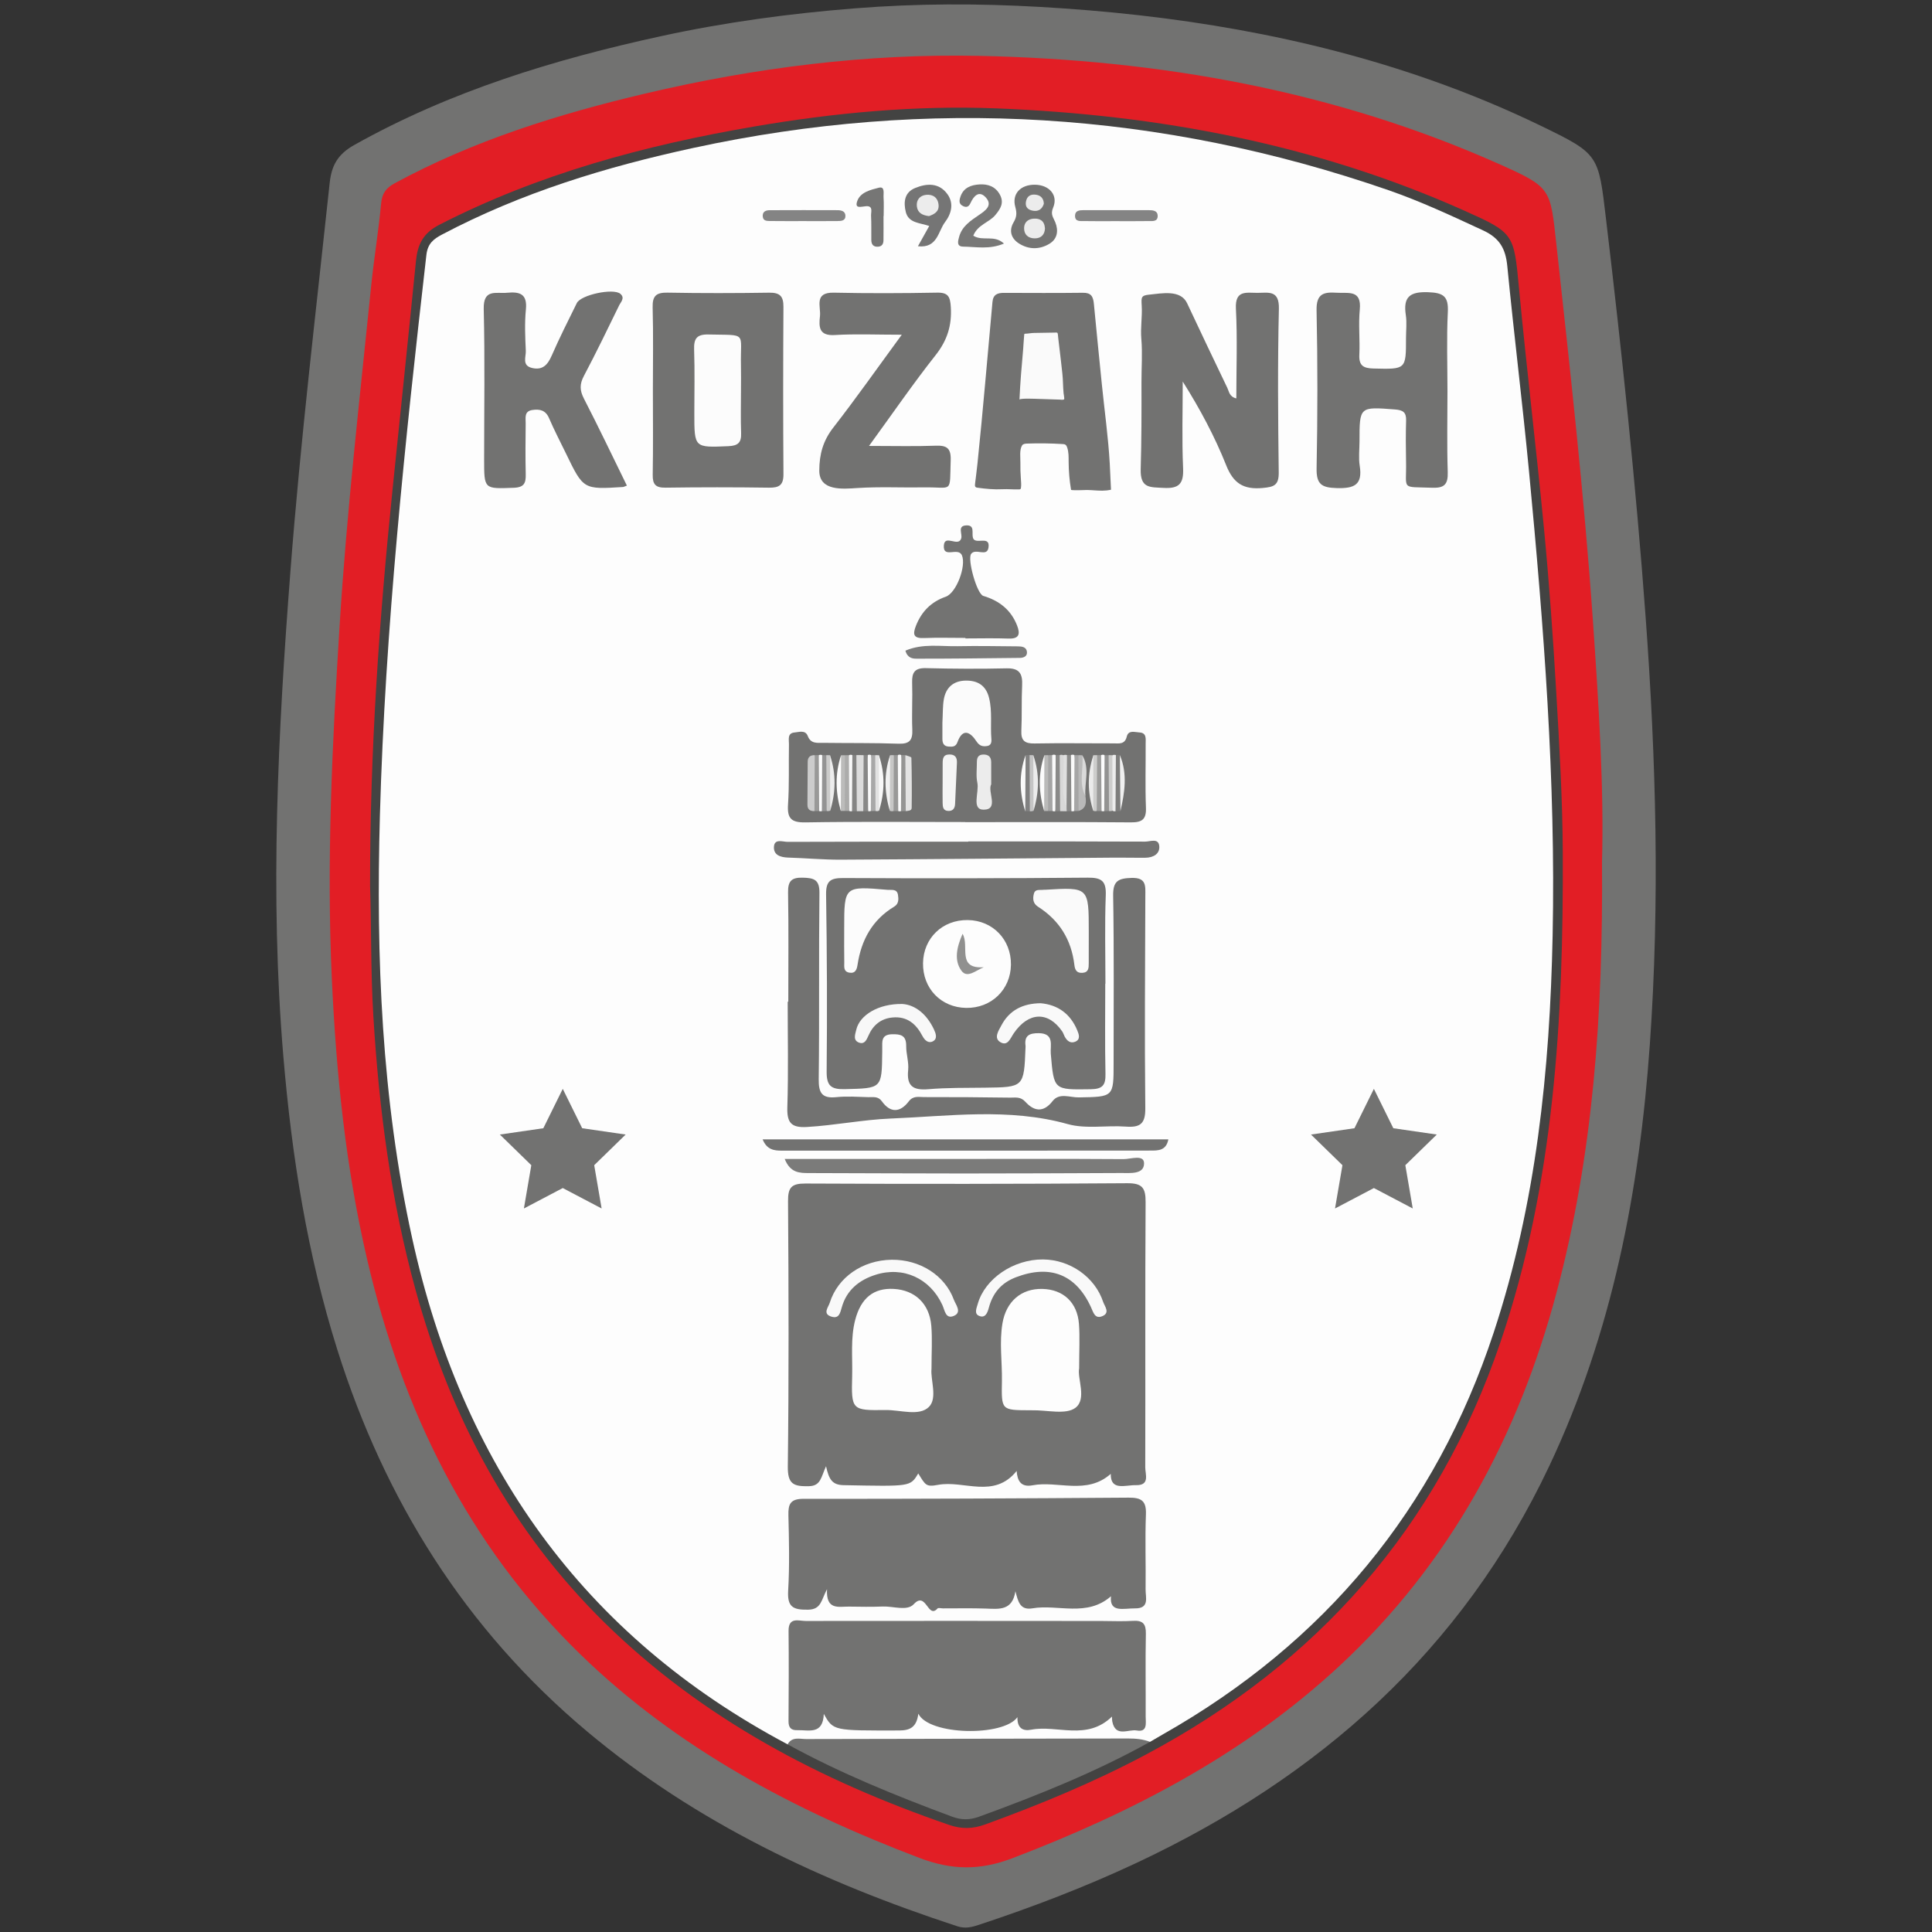 <?xml version="1.0" encoding="utf-8"?>
<!-- Generator: Adobe Illustrator 27.0.0, SVG Export Plug-In . SVG Version: 6.00 Build 0)  -->
<svg version="1.1" id="Layer_1" xmlns="http://www.w3.org/2000/svg" xmlns:xlink="http://www.w3.org/1999/xlink" x="0px" y="0px"
	 width="384px" height="384px" viewBox="0 0 384 384" style="enable-background:new 0 0 384 384;" xml:space="preserve">
<rect x="0" y="0" width="384" height="384" fill="#333333" stroke="none"/>
<style type="text/css">
	.st0{fill:#727271;}
	.st1{fill:#E21E25;}
	.st2{fill:#434342;}
	.st3{fill:#FDFDFD;}
	.st4{fill:#737372;}
	.st5{fill:#7B7B7A;}
	.st6{fill:#757574;}
	.st7{fill:#787877;}
	.st8{fill:#757575;}
	.st9{fill:#848484;}
	.st10{fill:#767675;}
	.st11{fill:#F9F9F9;}
	.st12{fill:#FAFAFA;}
	.st13{fill:#FCFCFC;}
	.st14{fill:#F8F8F8;}
	.st15{fill:#FBFBFB;}
	.st16{fill:#ECECEC;}
	.st17{fill:#F5F5F5;}
	.st18{fill:#CCCCCC;}
	.st19{fill:#E3E3E3;}
	.st20{fill:#DCDCDC;}
	.st21{fill:#B9B9B9;}
	.st22{fill:#D8D8D8;}
	.st23{fill:#CBCBCA;}
	.st24{fill:#818181;}
	.st25{fill:#C5C5C5;}
	.st26{fill:#BABAB9;}
	.st27{fill:#A5A5A5;}
	.st28{fill:#8A8A89;}
	.st29{fill:#898988;}
	.st30{fill:#A6A6A6;}
	.st31{fill:#EBEBEB;}
	.st32{fill:#CDCDCC;}
	.st33{fill:#9B9B9A;}
	.st34{fill:#939392;}
	.st35{fill:#7D7D7C;}
	.st36{fill:#F0F0F0;}
	.st37{fill:#999998;}
	.st38{fill:#C7C7C6;}
	.st39{fill:#F2F2F2;}
	.st40{fill:#E2E2E2;}
	.st41{fill:#949494;}
	.st42{fill:#959594;}
	.st43{fill:#888887;}
	.st44{fill:#A8A8A8;}
	.st45{fill:#858584;}
	.st46{fill:#ACACAB;}
	.st47{fill:#BCBCBB;}
	.st48{fill:#EDEDED;}
	.st49{fill:#DFDFDF;}
	.st50{fill:#DADADA;}
	.st51{fill:#90908F;}
</style>
<g>
	<path class="st0" d="M206.803,1.38c26.439,1.51,52.645,5.731,77.752,14.592c7.349,2.594,14.561,5.577,21.576,8.973
		c11.756,5.691,11.554,5.763,13.08,18.617c3.128,26.348,5.936,52.727,7.877,79.187c2.072,28.246,2.829,56.547,0.831,84.818
		c-2.049,28.992-7.45,57.273-19.991,83.821c-17.35,36.727-45.79,61.875-82.071,78.893c-10.16,4.765-20.616,8.767-31.264,12.283
		c-1.402,0.463-2.712,0.821-4.311,0.298c-26.731-8.746-51.857-20.494-73.601-38.729c-24.198-20.293-40.203-45.94-49.632-75.86
		c-5.977-18.965-9.052-38.467-10.727-58.259c-2.732-32.3-1.062-64.501,1.42-96.717c1.982-25.717,5.054-51.318,7.786-76.956
		c0.373-3.497,1.647-5.708,4.86-7.511c19.111-10.727,39.76-17.016,61.004-21.644c12.679-2.762,25.565-4.501,38.496-5.526
		C182.342,0.673,194.393,0.671,206.803,1.38z"/>
	<path class="st1" d="M318.41,171.294c0.237,30.429-1.767,58.297-9.029,85.582c-7.63,28.668-21.25,53.92-43.162,74.249
		c-18.834,17.474-41.123,29.097-64.973,38.2c-6.521,2.489-12.124,2.375-18.512-0.053c-24.929-9.477-48.146-21.758-67.421-40.499
		c-22.291-21.674-35.353-48.461-42.338-78.44c-4.276-18.353-6.156-36.996-7.023-55.814c-1.08-23.445,0.091-46.792,1.547-70.168
		c1.408-22.608,3.999-45.095,6.283-67.615c0.552-5.441,1.465-10.846,1.966-16.29c0.185-2.008,0.972-3.084,2.682-4.011
		c15.673-8.504,32.524-13.757,49.757-17.827c21.879-5.167,44.13-7.987,66.592-7.501c35.755,0.773,70.544,6.895,103.428,21.609
		c10.138,4.536,9.925,4.797,11.138,15.875c2.72,24.847,5.507,49.694,7.246,74.627C317.759,139.984,318.829,156.783,318.41,171.294z"
		/>
	<path class="st2" d="M73.555,176.096c-0.027-27.06,1.827-53.009,4.477-78.913c1.545-15.098,3.137-30.191,4.641-45.293
		c0.326-3.276,1.376-5.538,4.661-7.223c19.722-10.119,40.805-15.785,62.48-19.507c15.981-2.744,32.122-4.258,48.339-3.615
		c32.105,1.272,63.274,7.092,92.802,20.283c10.059,4.494,9.932,4.61,10.968,15.562c1.511,15.973,3.449,31.906,4.976,47.878
		c1.019,10.654,1.778,21.338,2.4,32.024c0.622,10.692,1.266,21.4,1.314,32.104c0.147,32.971-1.652,65.726-12.377,97.334
		c-12.503,36.847-36.384,63.886-70.588,82.064c-10.253,5.449-20.942,9.871-31.844,13.832c-2.464,0.895-4.65,0.953-7.173,0.085
		c-25.51-8.781-48.968-21.063-68.404-40.131c-18.797-18.442-30.648-40.889-37.605-66.107c-4.921-17.838-7.295-36.035-8.413-54.478
		C73.665,193.021,73.822,184.06,73.555,176.096z"/>
	<path class="st3" d="M156.543,346.702c-40.852-21.679-64.809-55.882-74.622-100.595c-6.083-27.717-7.198-55.813-6.411-84.043
		c1.04-37.293,5.011-74.347,9.236-111.38c0.261-2.289,1.421-3.175,3.14-4.083c15.761-8.323,32.613-13.451,49.948-17.205
		c46.816-10.137,92.837-7.252,138.083,8.385c6.478,2.239,12.666,5.147,18.882,8.025c3.302,1.529,4.455,3.666,4.788,7.084
		c1.33,13.639,3.027,27.242,4.325,40.884c2.917,30.664,5.319,61.364,4.684,92.209c-0.551,26.762-3.253,53.203-11.693,78.813
		c-11.587,35.16-33.609,61.681-65.746,79.907c-0.867,0.492-1.724,1.004-2.585,1.506c-20.65,0.782-41.307,0.126-61.96,0.355
		C163.257,346.601,159.896,346.393,156.543,346.702z"/>
	<path class="st0" d="M156.543,346.702c0.871-1.585,2.405-1.05,3.688-1.053c21.316-0.056,42.633-0.066,63.949-0.111
		c1.514-0.003,2.979,0.115,4.393,0.671c-10.853,6.034-22.332,10.629-33.972,14.871c-1.859,0.677-3.529,0.682-5.383-0.008
		C178.049,356.91,167.014,352.451,156.543,346.702z"/>
	<path class="st0" d="M220.772,292.941c-4.81,4.259-10.535,1.316-15.54,2.272c-2.321,0.444-3.036-0.904-3.163-2.852
		c-4.513,5.622-10.491,1.803-15.611,2.762c-2.438,0.457-2.515,0.041-3.951-2.271c-1.58,2.675-1.578,2.579-14.816,2.335
		c-2.281-0.042-2.926-1.12-3.508-3.76c-1.002,2.165-1.027,3.903-3.385,3.963c-3.098,0.079-4.256-0.411-4.213-3.939
		c0.216-17.558,0.168-35.121,0.044-52.681c-0.02-2.773,0.678-3.548,3.499-3.535c21.297,0.105,42.595,0.095,63.891-0.06
		c3.048-0.022,3.698,0.94,3.68,3.796c-0.112,17.56-0.022,35.121-0.071,52.682c-0.004,1.356,0.982,3.599-1.835,3.532
		C223.661,295.136,220.712,296.399,220.772,292.941z"/>
	<path class="st0" d="M219.678,195.517c0,5.982-0.086,11.966,0.044,17.945c0.049,2.238-0.594,2.997-2.923,3.032
		c-7.396,0.111-7.322,0.205-7.949-7.081c-0.133-1.549,0.779-4.031-2.392-4.06c-1.84-0.017-2.897,0.454-2.626,2.499
		c0.016,0.122,0.003,0.249-0.002,0.374c-0.312,7.88-0.312,7.865-8.082,7.96c-3.737,0.046-7.489-0.015-11.206,0.302
		c-3.019,0.258-4.37-0.572-4.038-3.798c0.162-1.569-0.406-3.199-0.391-4.8c0.02-2.11-1.076-2.37-2.84-2.322
		c-2.157,0.06-1.914,1.469-1.921,2.836c-0.001,0.249,0,0.499-0.002,0.748c-0.082,7.262-0.085,7.137-7.43,7.326
		c-2.779,0.071-3.645-0.694-3.617-3.535c0.115-11.713,0.071-23.43-0.111-35.143c-0.042-2.703,0.863-3.294,3.392-3.282
		c16.201,0.08,32.403,0.07,48.604-0.075c2.739-0.024,3.702,0.631,3.592,3.505c-0.224,5.849-0.067,11.712-0.067,17.57
		C219.702,195.517,219.69,195.517,219.678,195.517z"/>
	<path class="st0" d="M220.818,317.269c-4.814,4.204-10.552,1.533-15.609,2.399c-2.449,0.419-2.841-1.289-3.386-3.395
		c-0.611,3.892-3.223,3.537-5.803,3.445c-2.86-0.102-5.725-0.034-8.589-0.04c-0.373-0.001-0.927-0.163-1.093,0.022
		c-1.946,2.172-2.231-3.545-4.723-0.855c-1.323,1.428-4.055,0.378-6.147,0.462c-2.237,0.09-4.481,0.048-6.721,0.017
		c-2.038-0.028-4.596,0.795-4.37-3.456c-1.169,2.161-1.118,4.027-3.768,4.071c-3.059,0.051-4.144-0.581-3.954-3.814
		c0.291-4.963,0.171-9.956,0.048-14.933c-0.056-2.264,0.395-3.294,3.02-3.291c21.534,0.021,43.068-0.071,64.602-0.232
		c2.533-0.019,3.542,0.623,3.437,3.325c-0.193,4.972,0.002,9.957-0.065,14.936c-0.021,1.549,0.84,3.787-2.118,3.749
		C223.336,319.65,220.467,320.62,220.818,317.269z"/>
	<path class="st0" d="M163.739,340.649c-0.168,4.216-2.983,3.169-5.265,3.238c-1.277,0.038-1.756-0.532-1.748-1.79
		c0.036-5.98,0.071-11.961,0.008-17.941c-0.03-2.836,2.021-1.975,3.413-1.978c19.561-0.033,39.122-0.008,58.684,0.003
		c2.118,0.001,4.243,0.108,6.352-0.024c1.956-0.122,2.603,0.593,2.565,2.556c-0.105,5.48-0.009,10.964-0.038,16.446
		c-0.007,1.267,0.439,3.182-1.777,2.788c-1.657-0.294-4.213,1.425-4.85-1.764c-0.089-0.444-0.041-0.993-0.068-0.999
		c-5.036,4.876-10.909,1.612-16.032,2.605c-1.745,0.338-2.814-0.356-2.76-2.49c-2.803,3.903-17.584,3.636-19.696-0.688
		c-0.343,2.636-1.561,3.331-3.825,3.335C165.636,343.967,165.636,344.042,163.739,340.649z"/>
	<path class="st0" d="M156.681,199.093c0-7.225,0.078-14.452-0.046-21.675c-0.039-2.268,0.63-3.035,2.942-2.974
		c2.222,0.058,3.326,0.393,3.295,3.05c-0.144,12.331,0.009,24.666-0.143,36.996c-0.034,2.76,0.654,3.874,3.516,3.576
		c2.094-0.218,4.232-0.056,6.348,0.002c0.943,0.026,1.938-0.222,2.681,0.818c1.711,2.396,3.661,2.237,5.338,0.035
		c0.897-1.178,1.968-0.864,3.008-0.866c5.73-0.007,11.461,0.024,17.19,0.109c1.022,0.015,2.02-0.246,3.008,0.844
		c1.64,1.809,3.527,2.247,5.388-0.153c1.343-1.731,3.467-0.707,5.206-0.738c6.926-0.12,6.929-0.05,6.926-6.831
		c-0.005-11.087,0.097-22.176-0.09-33.259c-0.05-2.946,1.027-3.453,3.648-3.534c3.003-0.093,2.754,1.612,2.748,3.559
		c-0.046,14.077-0.157,28.154-0.007,42.229c0.033,3.128-1.058,3.846-3.882,3.639c-3.846-0.281-7.929,0.511-11.535-0.498
		c-11.706-3.274-23.591-1.57-35.264-1.099c-5.366,0.216-10.995,1.348-16.574,1.675c-3.203,0.188-3.988-0.923-3.891-3.981
		c0.221-6.969,0.07-13.95,0.07-20.926C156.601,199.093,156.641,199.093,156.681,199.093z"/>
	<path class="st0" d="M191.857,163.386c-10.587,0-21.176-0.106-31.761,0.07c-2.872,0.048-3.654-0.816-3.468-3.586
		c0.267-3.97,0.106-7.968,0.183-11.953c0.018-0.906-0.379-2.203,1.125-2.332c0.905-0.077,2.134-0.548,2.616,0.709
		c0.615,1.605,1.929,1.338,3.125,1.354c4.982,0.066,9.967-0.004,14.944,0.169c2.192,0.076,2.792-0.751,2.707-2.807
		c-0.128-3.108,0.067-6.229-0.033-9.339c-0.065-2.017,0.527-2.929,2.73-2.874c5.353,0.134,10.713,0.165,16.066,0.04
		c2.616-0.061,3.174,1.167,3.064,3.433c-0.145,2.983-0.015,5.98-0.155,8.964c-0.092,1.98,0.697,2.572,2.617,2.536
		c5.229-0.097,10.462-0.011,15.694-0.021c1.073-0.002,2.247,0.272,2.638-1.338c0.334-1.379,1.611-0.874,2.511-0.833
		c1.488,0.068,1.24,1.3,1.246,2.246c0.024,4.235-0.108,8.474,0.057,12.703c0.092,2.356-0.793,2.944-3.021,2.925
		c-10.96-0.094-21.922-0.043-32.883-0.043C191.857,163.4,191.857,163.393,191.857,163.386z"/>
	<path class="st0" d="M129.767,77.542c-0.001-5.481,0.102-10.964-0.049-16.441c-0.064-2.334,0.744-2.977,2.996-2.935
		c6.724,0.125,13.453,0.11,20.178,0.008c2.119-0.032,2.835,0.711,2.823,2.804c-0.066,11.086-0.075,22.172,0.003,33.257
		c0.015,2.186-0.839,2.725-2.876,2.695c-6.849-0.1-13.702-0.099-20.552-0.001c-1.971,0.028-2.592-0.633-2.557-2.573
		C129.832,88.753,129.768,83.147,129.767,77.542z"/>
	<path class="st0" d="M245.729,79.186c0-6.014,0.225-11.933-0.081-17.825c-0.196-3.781,2.091-3.141,4.283-3.154
		c2.218-0.013,4.346-0.585,4.258,3.172c-0.255,10.831-0.17,21.674-0.031,32.509c0.033,2.568-0.931,2.9-3.211,3.104
		c-3.766,0.337-5.785-0.888-7.223-4.496c-2.281-5.723-5.196-11.193-8.646-16.664c0,5.739-0.182,11.486,0.072,17.214
		c0.139,3.129-0.822,4.109-3.926,3.925c-2.66-0.157-4.615,0.134-4.5-3.765c0.169-5.728,0.169-11.459,0.152-17.189
		c-0.008-2.865,0.22-5.844-0.029-8.696c-0.192-2.204,0.217-4.369,0.077-6.599c-0.101-1.615-0.109-1.997,1.44-2.155
		c2.605-0.265,6.298-1.039,7.587,1.709c2.64,5.627,5.308,11.242,8.003,16.843C244.3,77.839,244.332,78.852,245.729,79.186z"/>
	<path class="st0" d="M287.695,77.735c0,5.36-0.12,10.723,0.054,16.078c0.079,2.451-0.659,3.226-3.126,3.13
		c-6.274-0.243-5.042,0.581-5.159-5.146c-0.056-2.741-0.071-5.486,0.01-8.226c0.048-1.62-0.616-2.065-2.187-2.186
		c-7.08-0.548-7.076-0.603-7.076,6.338c0,1.62-0.21,3.274,0.042,4.855c0.604,3.793-1.081,4.532-4.549,4.434
		c-2.994-0.085-4.082-0.722-4.02-3.933c0.202-10.466,0.215-20.942-0.006-31.408c-0.07-3.34,1.447-3.658,4.031-3.486
		c2.284,0.152,4.942-0.657,4.558,3.341c-0.285,2.964,0.054,5.983-0.089,8.967c-0.104,2.168,0.777,2.704,2.824,2.753
		c6.455,0.153,6.453,0.236,6.453-6.124c0-1.496,0.187-3.02-0.037-4.482c-0.551-3.593,0.754-4.691,4.42-4.562
		c3.057,0.107,4.084,0.817,3.929,3.955C287.508,67.255,287.695,72.5,287.695,77.735z"/>
	<path class="st0" d="M217.416,97.454c-0.445-0.03-0.896-0.059-1.363-0.066c-0.252-0.004-3.143,0.149-3.177-0.051
		c-0.306-1.822-0.465-3.668-0.475-5.516c-0.005-0.979,0.027-1.983-0.298-2.906c-0.074-0.209-0.176-0.425-0.366-0.54
		c-0.151-0.091-0.335-0.105-0.511-0.116c-2.369-0.146-4.745-0.178-7.117-0.094c-0.354,0.012-0.765,0.058-0.956,0.357
		c-0.564,0.885-0.323,2.445-0.34,3.44c-0.018,1.06,0.012,2.122,0.092,3.179c0.046,0.612,0.108,1.23,0.017,1.837
		c-0.012,0.078-0.029,0.161-0.086,0.216c-0.065,0.062-0.163,0.069-0.253,0.073c-1.135,0.051-2.206-0.091-3.347-0.03
		c-1.658,0.089-3.275-0.074-4.934-0.299c-0.146-0.02-0.304-0.046-0.407-0.151c-0.141-0.144-0.126-0.373-0.102-0.573
		c0.164-1.368,0.349-2.736,0.491-4.107c1.108-10.687,1.998-21.404,2.979-32.104c0.136-1.489,1.026-1.797,2.293-1.793
		c5.225,0.016,10.451,0.045,15.676-0.018c1.646-0.02,2.046,0.727,2.189,2.229c0.508,5.327,1.044,10.652,1.581,15.977
		c0.528,5.238,1.278,10.518,1.572,15.759c0.097,1.725,0.179,3.45,0.248,5.176C219.619,97.608,218.536,97.529,217.416,97.454z"/>
	<path class="st0" d="M124.599,96.516c-0.53,0.2-0.638,0.271-0.75,0.278c-7.892,0.501-7.892,0.501-11.329-6.6
		c-1.139-2.353-2.359-4.671-3.387-7.071c-0.689-1.609-1.86-1.849-3.327-1.632c-1.655,0.244-1.312,1.568-1.323,2.628
		c-0.032,3.365-0.072,6.731,0.011,10.094c0.043,1.757-0.265,2.663-2.394,2.739c-5.879,0.211-5.875,0.326-5.875-5.625
		c0-9.97,0.167-19.945-0.08-29.909c-0.101-4.086,2.451-3.021,4.642-3.23c2.522-0.24,4.048,0.214,3.739,3.323
		c-0.27,2.715-0.141,5.482-0.017,8.218c0.054,1.198-0.82,2.913,1.226,3.404c2.1,0.504,3.117-0.612,3.92-2.45
		c1.544-3.534,3.283-6.984,4.992-10.444c0.817-1.655,7.279-3.014,8.653-1.84c0.972,0.83,0.09,1.62-0.245,2.309
		c-2.289,4.7-4.568,9.408-7.011,14.029c-0.852,1.612-0.827,2.859,0.009,4.479C118.954,84.84,121.674,90.555,124.599,96.516z"/>
	<path class="st0" d="M172.724,88.631c5.051,0,9.153,0.11,13.245-0.044c2.222-0.084,3.067,0.494,2.989,2.882
		c-0.22,6.73,0.5,5.313-5.261,5.403c-4.526,0.071-8.811-0.158-13.27,0.126c-2.86,0.182-7.603,0.682-7.587-3.476
		c0.013-3.279,0.759-5.937,2.796-8.553c4.488-5.764,8.693-11.748,13.599-18.44c-4.995,0-9.173-0.191-13.324,0.062
		c-3.166,0.193-3.172-1.639-2.936-3.745c0.214-1.913-1.258-4.762,2.758-4.675c6.841,0.147,13.69,0.121,20.532-0.005
		c2.224-0.041,2.584,0.84,2.713,2.833c0.237,3.666-0.701,6.654-3.02,9.59C181.515,76.212,177.452,82.134,172.724,88.631z"/>
	<path class="st4" d="M192.457,167.239c11.72,0,23.44-0.02,35.159,0.038c0.957,0.005,2.593-0.734,2.789,0.802
		c0.203,1.594-1.128,2.378-2.699,2.401c-1.993,0.028-3.988-0.035-5.982-0.02c-18.2,0.139-36.4,0.314-54.601,0.407
		c-3.485,0.018-6.971-0.314-10.458-0.416c-1.551-0.045-2.965-0.505-2.834-2.196c0.126-1.615,1.766-0.926,2.719-0.93
		c11.969-0.052,23.938-0.034,35.907-0.034C192.457,167.273,192.457,167.256,192.457,167.239z"/>
	<path class="st5" d="M155.968,230.354c10.713,0,20.908,0.003,31.103-0.001c12.078-0.004,24.156-0.053,36.234,0.031
		c1.421,0.01,4.088-0.993,4.086,0.846c-0.003,2.225-2.735,1.909-4.574,1.916c-10.459,0.043-20.918,0.092-31.377,0.092
		c-10.21,0-20.42-0.062-30.63-0.082C158.924,233.153,157.083,233.14,155.968,230.354z"/>
	<path class="st4" d="M191.885,126.79c-2.743,0-5.49-0.084-8.228,0.027c-2.066,0.084-2.297-0.68-1.612-2.424
		c1.121-2.852,3.035-4.779,5.927-5.792c2.138-0.748,4.121-6.163,3.214-8.234c-0.749-1.711-3.767,0.724-3.588-1.946
		c0.154-2.304,2.868,0.382,3.446-1.39c0.296-0.91-0.834-2.52,1.017-2.607c1.766-0.083,1.035,1.519,1.324,2.488
		c0.436,1.459,3.486-0.631,3.084,1.934c-0.305,1.95-2.548,0.036-3.445,1.238c-0.789,1.057,1.138,7.975,2.414,8.356
		c3.181,0.948,5.532,2.789,6.737,5.937c0.609,1.591,0.439,2.619-1.689,2.541c-2.864-0.104-5.735-0.026-8.603-0.026
		C191.885,126.858,191.885,126.824,191.885,126.79z"/>
	<path class="st0" d="M151.579,226.457c27.045,0,53.787,0,80.64,0c-0.425,2.251-2.038,2.227-3.487,2.228
		c-24.442,0.025-48.884,0.021-73.327,0.017C153.886,228.702,152.424,228.542,151.579,226.457z"/>
	<path class="st6" d="M205.717,36.715c2.83,0.038,4.651,2.086,3.6,4.56c-0.578,1.362,0.041,1.927,0.431,2.905
		c0.649,1.627,0.468,3.294-1.186,4.283c-1.966,1.176-4.103,1.15-6.024-0.064c-1.543-0.976-2.067-2.521-1.081-4.204
		c0.596-1.017,0.695-1.796,0.348-3.032C201.062,38.514,202.858,36.676,205.717,36.715z"/>
	<path class="st7" d="M193.445,46.849c1.92,1.182,4.138-0.261,6.102,1.562c-2.902,1.223-5.562,0.641-8.134,0.605
		c-1.353-0.019-0.99-1.183-0.769-1.978c0.576-2.07,2.249-3.153,3.908-4.285c1.203-0.821,2.856-1.888,1.386-3.504
		c-1.345-1.477-2.403-0.3-3.044,1.113c-0.303,0.667-0.729,0.946-1.445,0.614c-0.895-0.414-0.816-1.084-0.559-1.862
		c0.611-1.847,2.165-2.361,3.798-2.459c1.654-0.099,3.174,0.397,4.058,2.053c0.87,1.629,0.096,2.808-0.9,4.017
		C196.596,44.24,194.327,44.635,193.445,46.849z"/>
	<path class="st5" d="M179.957,129.322c3.465-1.48,6.985-0.815,10.42-0.887c3.983-0.083,7.969,0.006,11.954,0.033
		c0.768,0.005,1.626,0.112,1.771,1.006c0.152,0.937-0.591,1.279-1.405,1.288c-6.838,0.076-13.677,0.16-20.515,0.154
		C181.418,130.916,180.382,130.836,179.957,129.322z"/>
	<path class="st8" d="M182.445,48.943c0.778-1.394,1.434-2.568,2.247-4.025c-1.761-0.639-4.11-0.527-4.662-2.794
		c-0.47-1.931-0.286-3.871,1.846-4.75c2.321-0.956,4.743-1.09,6.417,1.195c1.356,1.851,0.788,3.936-0.454,5.57
		C186.444,45.975,186.332,49.383,182.445,48.943z"/>
	<path class="st9" d="M159.717,43.944c-2.236-0.002-4.473,0.017-6.708-0.015c-0.593-0.008-1.311-0.019-1.402-0.856
		c-0.109-0.998,0.578-1.29,1.38-1.294c4.472-0.021,8.944-0.018,13.417-0.004c0.771,0.002,1.608,0.161,1.632,1.113
		c0.026,1.028-0.875,1.041-1.609,1.049C164.189,43.961,161.953,43.946,159.717,43.944z"/>
	<path class="st9" d="M221.501,43.953c-1.987,0-3.975,0.03-5.961-0.014c-0.806-0.018-1.941,0.196-1.864-1.148
		c0.055-0.967,0.937-1.02,1.688-1.022c4.347-0.011,8.694-0.009,13.041,0.003c0.764,0.002,1.649,0.112,1.693,1.043
		c0.063,1.326-1.08,1.111-1.889,1.125C225.972,43.978,223.736,43.952,221.501,43.953z"/>
	<path class="st10" d="M175.605,42.937c0,1.614,0.019,3.229-0.009,4.843c-0.011,0.66-0.27,1.19-1.05,1.251
		c-0.95,0.074-1.353-0.437-1.366-1.31c-0.024-1.614,0.035-3.232-0.05-4.842c-0.038-0.732,0.476-1.987-0.977-1.896
		c-0.977,0.061-2.363,0.611-1.755-1.058c0.632-1.734,2.668-2.205,4.268-2.614c1.281-0.328,0.895,1.153,0.947,1.903
		c0.086,1.236,0.023,2.482,0.023,3.724C175.626,42.937,175.616,42.937,175.605,42.937z"/>
	<path class="st3" d="M185.144,272.076c-0.239,2.123,1.254,5.815-0.522,7.568c-1.934,1.909-5.671,0.568-8.613,0.61
		c-6.731,0.095-6.814,0.019-6.635-6.799c0.098-3.716-0.354-7.474,0.613-11.146c1.137-4.32,3.657-6.345,7.644-6.128
		c4.232,0.231,7.117,2.947,7.475,7.357C185.317,266.133,185.144,268.76,185.144,272.076z"/>
	<path class="st3" d="M214.489,271.969c-0.399,2.015,1.568,6.064-0.721,7.829c-1.896,1.462-5.713,0.432-8.68,0.506
		c-0.124,0.003-0.249,0-0.373-0.001c-5.738-0.02-5.671-0.019-5.574-5.809c0.065-3.841-0.546-7.675,0.116-11.529
		c0.731-4.256,3.705-6.892,7.936-6.782c4.139,0.108,6.933,2.67,7.259,6.956C214.65,265.732,214.489,268.354,214.489,271.969z"/>
	<path class="st11" d="M177.222,250.387c5.577-0.071,10.572,3.065,12.364,7.941c0.364,0.989,1.663,2.493,0.016,3.208
		c-1.667,0.724-1.811-1.099-2.308-2.176c-2.441-5.29-7.784-7.732-13.279-5.984c-3.248,1.033-5.734,3.029-6.695,6.434
		c-0.336,1.189-0.566,2.348-2.071,1.883c-1.816-0.561-0.614-1.857-0.338-2.736C166.513,253.848,171.446,250.461,177.222,250.387z"/>
	<path class="st11" d="M207.295,250.326c5.355,0.035,10.323,3.47,11.97,8.451c0.28,0.847,1.439,2.148-0.164,2.819
		c-1.485,0.621-1.788-0.746-2.252-1.76c-3.005-6.573-8.177-8.552-14.922-5.973c-2.974,1.137-4.63,3.181-5.406,6.122
		c-0.277,1.05-0.762,2.092-1.981,1.528c-0.953-0.441-0.432-1.541-0.204-2.349C195.752,254.146,201.424,250.287,207.295,250.326z"/>
	<path class="st3" d="M200.933,191.753c-0.063,4.951-3.902,8.652-8.897,8.576c-5-0.076-8.652-3.865-8.577-8.897
		c0.075-4.985,3.863-8.632,8.894-8.563C197.316,182.936,200.997,186.747,200.933,191.753z"/>
	<path class="st12" d="M216.402,185.171c-0.002,2.109,0.006,4.218-0.006,6.327c-0.005,0.887-0.019,1.781-1.259,1.861
		c-1.141,0.074-1.478-0.576-1.596-1.572c-0.589-4.98-2.97-8.861-7.216-11.561c-1.024-0.651-1.093-1.604-0.829-2.605
		c0.258-0.979,1.171-0.662,1.856-0.767c0.121-0.019,0.248,0.001,0.372-0.007C216.401,176.321,216.401,176.321,216.402,185.171z"/>
	<path class="st13" d="M167.792,184.908c-0.001-0.125-0.001-0.249-0.001-0.374c0-8.42,0-8.422,8.602-7.674
		c0.813,0.071,1.885-0.244,2.085,0.991c0.139,0.854,0.171,1.794-0.732,2.338c-4.383,2.636-6.559,6.651-7.305,11.579
		c-0.139,0.919-0.427,1.754-1.618,1.556c-1.246-0.207-1-1.251-1.017-2.061C167.765,189.145,167.793,187.026,167.792,184.908z"/>
	<path class="st11" d="M206.847,199.4c3.42,0.31,5.916,2.11,7.272,5.398c0.302,0.733,0.715,1.783-0.413,2.252
		c-0.97,0.404-1.655-0.194-2.104-1.049c-0.173-0.33-0.275-0.705-0.484-1.007c-2.783-4.032-6.68-3.895-9.61,0.359
		c-0.689,1.001-1.211,2.676-2.693,1.777c-1.37-0.832-0.302-2.334,0.213-3.316C200.622,200.779,203.308,199.433,206.847,199.4z"/>
	<path class="st14" d="M179.356,199.547c2.578,0.177,4.876,2.057,6.291,5.094c0.347,0.744,0.741,1.824-0.228,2.331
		c-0.914,0.479-1.642-0.231-2.079-1.065c-1.256-2.394-3.033-3.938-5.922-3.677c-2.342,0.212-3.904,1.534-4.811,3.619
		c-0.38,0.873-0.791,1.747-1.821,1.396c-1.316-0.449-0.805-1.668-0.601-2.562C170.853,201.755,174.602,199.466,179.356,199.547z"/>
	<path class="st15" d="M187.31,143.668c0.102-1.905,0.051-3.291,0.275-4.63c0.403-2.408,1.948-3.736,4.381-3.764
		c2.341-0.027,4.006,0.948,4.622,3.449c0.668,2.713,0.228,5.454,0.459,8.173c0.054,0.641-0.073,1.277-0.873,1.385
		c-0.885,0.119-1.493-0.009-2.116-0.961c-1.162-1.776-2.698-2.718-3.757,0.193c-0.349,0.96-1.013,0.924-1.767,0.873
		c-0.959-0.064-1.222-0.691-1.223-1.525C187.31,145.618,187.31,144.375,187.31,143.668z"/>
	<path class="st16" d="M197.012,155.883c-0.79,1.463,1.609,5.037-1.504,5.046c-2.49,0.007-0.854-3.477-1.255-5.359
		c-0.278-1.304-0.086-2.71-0.091-4.07c-0.003-0.807,0.203-1.476,1.183-1.526c1.037-0.053,1.652,0.394,1.663,1.481
		C197.023,152.815,197.012,154.176,197.012,155.883z"/>
	<path class="st17" d="M187.354,155.479c0.005-1.247,0-2.494,0.007-3.74c0.005-0.909,0.059-1.763,1.319-1.782
		c1.147-0.017,1.56,0.597,1.518,1.63c-0.111,2.738-0.235,5.475-0.368,8.213c-0.041,0.85-0.42,1.421-1.365,1.382
		c-1.043-0.043-1.094-0.837-1.109-1.588C187.329,158.222,187.349,156.85,187.354,155.479z"/>
	<path class="st18" d="M161.879,161.212c-0.888,0.036-1.402-0.342-1.396-1.278c0.016-2.847,0.034-5.694,0.054-8.541
		c0.007-0.923,0.515-1.317,1.399-1.302C163.575,153.806,163.655,157.514,161.879,161.212z"/>
	<path class="st19" d="M179.943,150.083c0.419,0.174,1.199,0.338,1.204,0.522c0.084,3.328,0.106,6.659,0.057,9.988
		c-0.008,0.575-0.699,0.56-1.176,0.62C178.2,157.516,178.32,153.805,179.943,150.083z"/>
	<path class="st20" d="M170.212,150.077c0.481,0.003,0.963,0.006,1.444,0.009c1.645,3.726,1.751,7.441-0.074,11.144
		c-0.427,0.002-0.855,0.003-1.282,0.005C168.472,157.529,168.595,153.809,170.212,150.077z"/>
	<path class="st21" d="M214.35,150.09c0.254,0.006,0.507,0.012,0.761,0.017c0.911,2.649-0.193,5.453,0.626,8.109
		c0.209,1.293,0.18,2.478-1.358,2.972C212.683,157.493,212.729,153.793,214.35,150.09z"/>
	<path class="st22" d="M212.017,161.246c-0.438-0.007-0.875-0.013-1.313-0.02c-1.824-3.702-1.705-7.419-0.085-11.147
		c0.247-0.083,0.491-0.074,0.731,0.026c1.997,3.145,0.533,6.676,1.117,9.98C212.465,160.529,212.314,160.916,212.017,161.246z"/>
	<path class="st23" d="M165.014,161.141l-0.35,0.074l-0.357-0.013c-1.811-3.693-1.705-7.399-0.074-11.115
		c0.247,0.006,0.494,0.011,0.741,0.017C165.55,153.781,165.477,157.461,165.014,161.141z"/>
	<path class="st15" d="M203.776,161.251c-1.163-3.732-1.271-7.458,0.068-11.175C205.472,153.811,205.566,157.537,203.776,161.251z"
		/>
	<path class="st24" d="M203.776,161.251c0.023-3.725,0.046-7.45,0.068-11.175c0.263,0.001,0.527,0.002,0.79,0.003
		c1.183,3.718,1.105,7.443,0.051,11.171C204.383,161.25,204.08,161.251,203.776,161.251z"/>
	<path class="st25" d="M204.686,161.25c-0.017-3.724-0.034-7.448-0.051-11.171c0.248,0.006,0.495,0.012,0.743,0.019
		c0.582,3.686,0.504,7.375,0.042,11.065C205.182,161.244,204.937,161.273,204.686,161.25z"/>
	<path class="st16" d="M205.42,161.162c-0.014-3.688-0.028-7.377-0.042-11.065C206.658,153.78,206.55,157.469,205.42,161.162z"/>
	<path class="st13" d="M207.531,161.195c-1.095-3.705-1.227-7.406,0.051-11.1C209.219,153.803,209.293,157.503,207.531,161.195z"/>
	<path class="st26" d="M207.531,161.195c0.017-3.7,0.034-7.4,0.051-11.1c0.254-0.001,0.507-0.002,0.761-0.003
		c1.626,3.706,1.669,7.409-0.028,11.107C208.053,161.198,207.792,161.196,207.531,161.195z"/>
	<path class="st27" d="M208.315,161.199c0.009-3.702,0.019-7.405,0.028-11.107c0.259-0.004,0.518-0.008,0.777-0.012
		c1.205,3.698,1.082,7.406,0.084,11.12C208.907,161.2,208.611,161.199,208.315,161.199z"/>
	<path class="st11" d="M209.203,161.2c-0.028-3.707-0.056-7.413-0.084-11.12c0.236-0.11,0.472-0.111,0.709-0.002
		c0.6,3.725,0.702,7.446-0.071,11.162l-0.28,0.023L209.203,161.2z"/>
	<path class="st28" d="M209.757,161.241c0.024-3.721,0.047-7.441,0.071-11.162c0.264,0,0.528,0,0.792,0
		c0.028,3.716,0.056,7.432,0.084,11.147C210.388,161.231,210.073,161.236,209.757,161.241z"/>
	<path class="st29" d="M212.017,161.246c-0.011-0.253-0.022-0.506-0.032-0.759c-0.335-3.473-0.537-6.945,0.091-10.409
		c0.261-0.002,0.521-0.003,0.782-0.005c1.218,3.71,1.075,7.431,0.093,11.159C212.639,161.237,212.328,161.242,212.017,161.246z"/>
	<path class="st12" d="M212.95,161.232c-0.031-3.72-0.062-7.439-0.093-11.159c0.24-0.1,0.478-0.096,0.714,0.011
		c0.596,3.711,0.705,7.419-0.076,11.12l-0.271,0.054L212.95,161.232z"/>
	<path class="st30" d="M213.495,161.205c0.025-3.707,0.05-7.414,0.076-11.12c0.26,0.002,0.519,0.003,0.779,0.005
		c0.009,3.7,0.019,7.4,0.029,11.099C214.084,161.194,213.79,161.199,213.495,161.205z"/>
	<path class="st31" d="M217.285,161.145c-1.169-3.684-1.183-7.365,0.034-11.042C218.905,153.789,218.997,157.47,217.285,161.145z"/>
	<path class="st32" d="M217.285,161.145c0.011-3.681,0.023-7.362,0.034-11.042c0.247-0.005,0.494-0.01,0.74-0.015
		c1.626,3.713,1.726,7.417-0.069,11.11l-0.357,0.034L217.285,161.145z"/>
	<path class="st33" d="M217.99,161.197c0.023-3.703,0.046-7.406,0.07-11.11c0.265-0.001,0.53-0.003,0.795-0.004
		c1.57,3.695,1.515,7.402,0.09,11.121C218.627,161.202,218.309,161.2,217.99,161.197z"/>
	<path class="st13" d="M218.945,161.205c-0.03-3.707-0.06-7.414-0.09-11.121c0.231-0.103,0.461-0.103,0.691,0.002
		c1.641,3.725,1.75,7.439-0.077,11.139l-0.263,0.027L218.945,161.205z"/>
	<path class="st34" d="M219.469,161.225c0.026-3.713,0.052-7.426,0.077-11.139c0.268,0,0.536,0,0.804,0
		c1.567,3.695,1.529,7.4,0.075,11.116C220.107,161.209,219.788,161.217,219.469,161.225z"/>
	<path class="st32" d="M220.425,161.201c-0.025-3.705-0.05-7.41-0.075-11.116c0.247,0.008,0.493,0.015,0.74,0.023
		c1.554,3.672,1.589,7.349,0.033,11.031l-0.345,0.077L220.425,161.201z"/>
	<path class="st13" d="M178.442,150.078c0.236-0.112,0.472-0.111,0.708,0.002c0.599,3.72,0.708,7.437-0.076,11.147l-0.27,0.032
		l-0.268-0.044C176.697,157.519,176.83,153.805,178.442,150.078z"/>
	<path class="st35" d="M222.696,161.216c-0.325,0.009-0.651,0.018-0.976,0.028c-0.396-3.724-0.494-7.447,0.074-11.164
		c0.262-0.002,0.524-0.005,0.786-0.007C223.199,153.78,223.037,157.497,222.696,161.216z"/>
	<path class="st36" d="M222.696,161.216c-0.039-3.715-0.077-7.429-0.116-11.144C224.131,153.771,223.558,157.492,222.696,161.216z"
		/>
	<path class="st37" d="M178.442,150.078c0.031,3.713,0.062,7.425,0.093,11.138c-0.312-0.003-0.623-0.005-0.935-0.007
		c-1.052-3.713-1.132-7.421,0.056-11.123C177.918,150.083,178.18,150.081,178.442,150.078z"/>
	<path class="st38" d="M177.656,150.086c-0.018,3.708-0.037,7.416-0.055,11.123c0,0-0.372,0.037-0.372,0.037l-0.365-0.082
		c-0.452-3.692-0.539-7.382,0.047-11.069C177.159,150.092,177.407,150.089,177.656,150.086z"/>
	<path class="st39" d="M176.91,150.095c-0.015,3.69-0.031,7.379-0.046,11.069C175.764,157.47,175.662,153.78,176.91,150.095z"/>
	<path class="st14" d="M174.691,150.103c1.24,3.676,1.177,7.356,0.023,11.037C173.027,157.464,173.112,153.785,174.691,150.103z"/>
	<path class="st40" d="M174.691,150.103c0.008,3.679,0.015,7.358,0.023,11.037c0,0-0.342,0.091-0.342,0.091l-0.351-0.041
		c-1.789-3.69-1.69-7.392-0.068-11.103C174.199,150.092,174.445,150.098,174.691,150.103z"/>
	<path class="st41" d="M164.232,150.088c0.024,3.705,0.049,7.41,0.074,11.115c-0.317,0.007-0.633,0.014-0.95,0.021
		c-1.002-3.716-1.096-7.428,0.062-11.132C163.689,150.09,163.961,150.089,164.232,150.088z"/>
	<path class="st42" d="M179.073,161.228c0.025-3.716,0.051-7.431,0.076-11.147c0.265,0.001,0.529,0.001,0.794,0.002
		c0.028,3.71,0.056,7.42,0.084,11.13C179.709,161.217,179.391,161.223,179.073,161.228z"/>
	<path class="st12" d="M173.086,161.198l-0.265,0.053l-0.27-0.019c-0.816-3.712-0.677-7.432-0.097-11.156
		c0.238-0.098,0.474-0.094,0.708,0.012C173.762,153.795,173.872,157.5,173.086,161.198z"/>
	<path class="st43" d="M172.454,150.075c0.032,3.719,0.064,7.437,0.097,11.156c-0.323-0.001-0.646-0.001-0.97-0.002
		c0.025-3.715,0.05-7.429,0.074-11.144C171.922,150.082,172.188,150.079,172.454,150.075z"/>
	<path class="st37" d="M161.879,161.212c0.019-3.707,0.038-7.414,0.057-11.121c0.269-0.001,0.539-0.002,0.808-0.002
		c0.56,3.704,0.459,7.413,0.077,11.123C162.507,161.212,162.193,161.212,161.879,161.212z"/>
	<path class="st44" d="M173.086,161.198c0.026-3.704,0.051-7.407,0.077-11.111c0.264,0,0.527,0,0.791,0
		c0.023,3.701,0.045,7.402,0.068,11.103C173.709,161.193,173.397,161.195,173.086,161.198z"/>
	<path class="st13" d="M162.821,161.212c-0.026-3.708-0.051-7.416-0.077-11.123c0.225-0.092,0.449-0.091,0.673,0.003
		c-0.021,3.711-0.041,7.422-0.062,11.132c0,0-0.268,0.032-0.268,0.032L162.821,161.212z"/>
	<path class="st45" d="M170.212,150.077c0.029,3.719,0.058,7.439,0.087,11.158c-0.318,0.002-0.636,0.004-0.953,0.005
		c-1.445-3.728-1.523-7.448,0.067-11.158C169.679,150.08,169.945,150.079,170.212,150.077z"/>
	<path class="st14" d="M169.412,150.082c-0.022,3.719-0.044,7.439-0.067,11.158c0,0-0.276,0.015-0.276,0.015l-0.268-0.067
		c-1.819-3.685-1.712-7.384-0.074-11.092C168.953,149.995,169.182,149.991,169.412,150.082z"/>
	<path class="st46" d="M168.727,150.095c0.025,3.697,0.049,7.395,0.074,11.092c-0.295-0.003-0.59-0.006-0.885-0.009
		c-1.14-3.694-1.161-7.385,0.021-11.075C168.2,150.1,168.463,150.098,168.727,150.095z"/>
	<path class="st47" d="M167.936,150.103c-0.007,3.692-0.014,7.384-0.021,11.075c-0.266,0-0.531,0.001-0.797,0.001
		c-0.422-3.693-0.517-7.385,0.049-11.074C167.424,150.105,167.68,150.104,167.936,150.103z"/>
	<path class="st13" d="M167.168,150.106c-0.016,3.691-0.033,7.383-0.049,11.074C166.05,157.484,165.94,153.792,167.168,150.106z"/>
	<path class="st48" d="M165.014,161.141c-0.013-3.679-0.027-7.358-0.04-11.036C166.212,153.779,166.127,157.458,165.014,161.141z"/>
	<path class="st16" d="M221.794,150.079c-0.025,3.721-0.049,7.443-0.074,11.164c-0.211,0.033-0.41-0.001-0.597-0.103
		c-0.011-3.677-0.022-7.354-0.033-11.031C221.322,150.014,221.556,150.004,221.794,150.079z"/>
	<path class="st49" d="M212.075,150.078c-0.03,3.47-0.06,6.94-0.09,10.409c-1.323-3.393-0.333-6.927-0.634-10.383
		C211.589,150.016,211.831,150.007,212.075,150.078z"/>
	<path class="st50" d="M215.737,158.216c-1.402-2.611-0.313-5.414-0.626-8.109C216.679,152.705,215.517,155.514,215.737,158.216z"/>
	<path class="st13" d="M147.276,77.504c-0.001,2.852-0.079,5.708,0.026,8.556c0.07,1.893-0.584,2.54-2.54,2.622
		c-6.761,0.283-6.758,0.364-6.758-6.525c0-4.217,0.103-8.437-0.042-12.648c-0.075-2.192,0.495-3.083,2.868-3.027
		c7.873,0.185,6.277-0.614,6.44,6.185C147.31,74.278,147.277,75.891,147.276,77.504z"/>
	<path class="st12" d="M202.939,74.382c0.128-1.681,0.275-3.358,0.426-5.022c0.086-0.95,0.103-1.898,0.205-2.85
		c0.005-0.048,0.012-0.098,0.044-0.134c0.042-0.045,0.11-0.049,0.172-0.05c0.584-0.011,1.15-0.141,1.725-0.151
		c1.343-0.022,2.686-0.044,4.03-0.067c0.488-0.008,0.672-0.113,0.719,0.366c0.025,0.257,0.05,0.513,0.078,0.769
		c0.078,0.71,0.165,1.419,0.254,2.127c0.206,1.639,0.38,3.278,0.562,4.907c0.144,1.287,0.112,2.586,0.241,3.875
		c0.031,0.311,0.115,0.631,0.128,0.942c0.012,0.31,0.024,0.314-0.287,0.354c-0.192,0.025-0.417-0.016-0.61-0.024
		c-1.366-0.054-2.731-0.105-4.098-0.135c-0.286-0.006-3.888-0.182-3.903,0.143C202.701,77.754,202.811,76.066,202.939,74.382z"/>
	<path class="st16" d="M207.696,45.387c-0.046,1.233-0.758,2.006-2.055,1.991c-1.251-0.014-2.117-0.718-2.094-2.057
		c0.019-1.157,0.8-1.79,1.899-1.864C206.699,43.373,207.592,43.88,207.696,45.387z"/>
	<path class="st16" d="M207.47,40.504c-0.326,1.04-1.043,1.574-2.158,1.379c-0.916-0.16-1.566-0.652-1.409-1.727
		c0.176-1.208,0.989-1.627,2.074-1.444C206.886,38.866,207.449,39.472,207.47,40.504z"/>
	<path class="st16" d="M184.652,42.952c-1.301-0.146-2.264-0.631-2.417-1.917c-0.152-1.284,0.59-2.168,1.811-2.308
		c1.371-0.158,2.386,0.557,2.506,2.015C186.663,42.089,185.649,42.589,184.652,42.952z"/>
	<path class="st51" d="M195.525,192.243c-1.581,0.649-3.292,2.267-4.429,0.698c-1.504-2.077-0.958-4.618,0.22-7.334
		C192.769,188.001,190.07,192.627,195.525,192.243z"/>
	<polygon class="st0" points="111.853,216.418 115.716,224.245 124.353,225.5 118.103,231.592 119.579,240.195 111.853,236.133 
		104.128,240.195 105.603,231.592 99.353,225.5 107.991,224.245 	"/>
	<polygon class="st0" points="273.071,216.418 276.934,224.245 285.571,225.5 279.321,231.592 280.796,240.195 273.071,236.133 
		265.345,240.195 266.821,231.592 260.571,225.5 269.208,224.245 	"/>
</g>
</svg>
